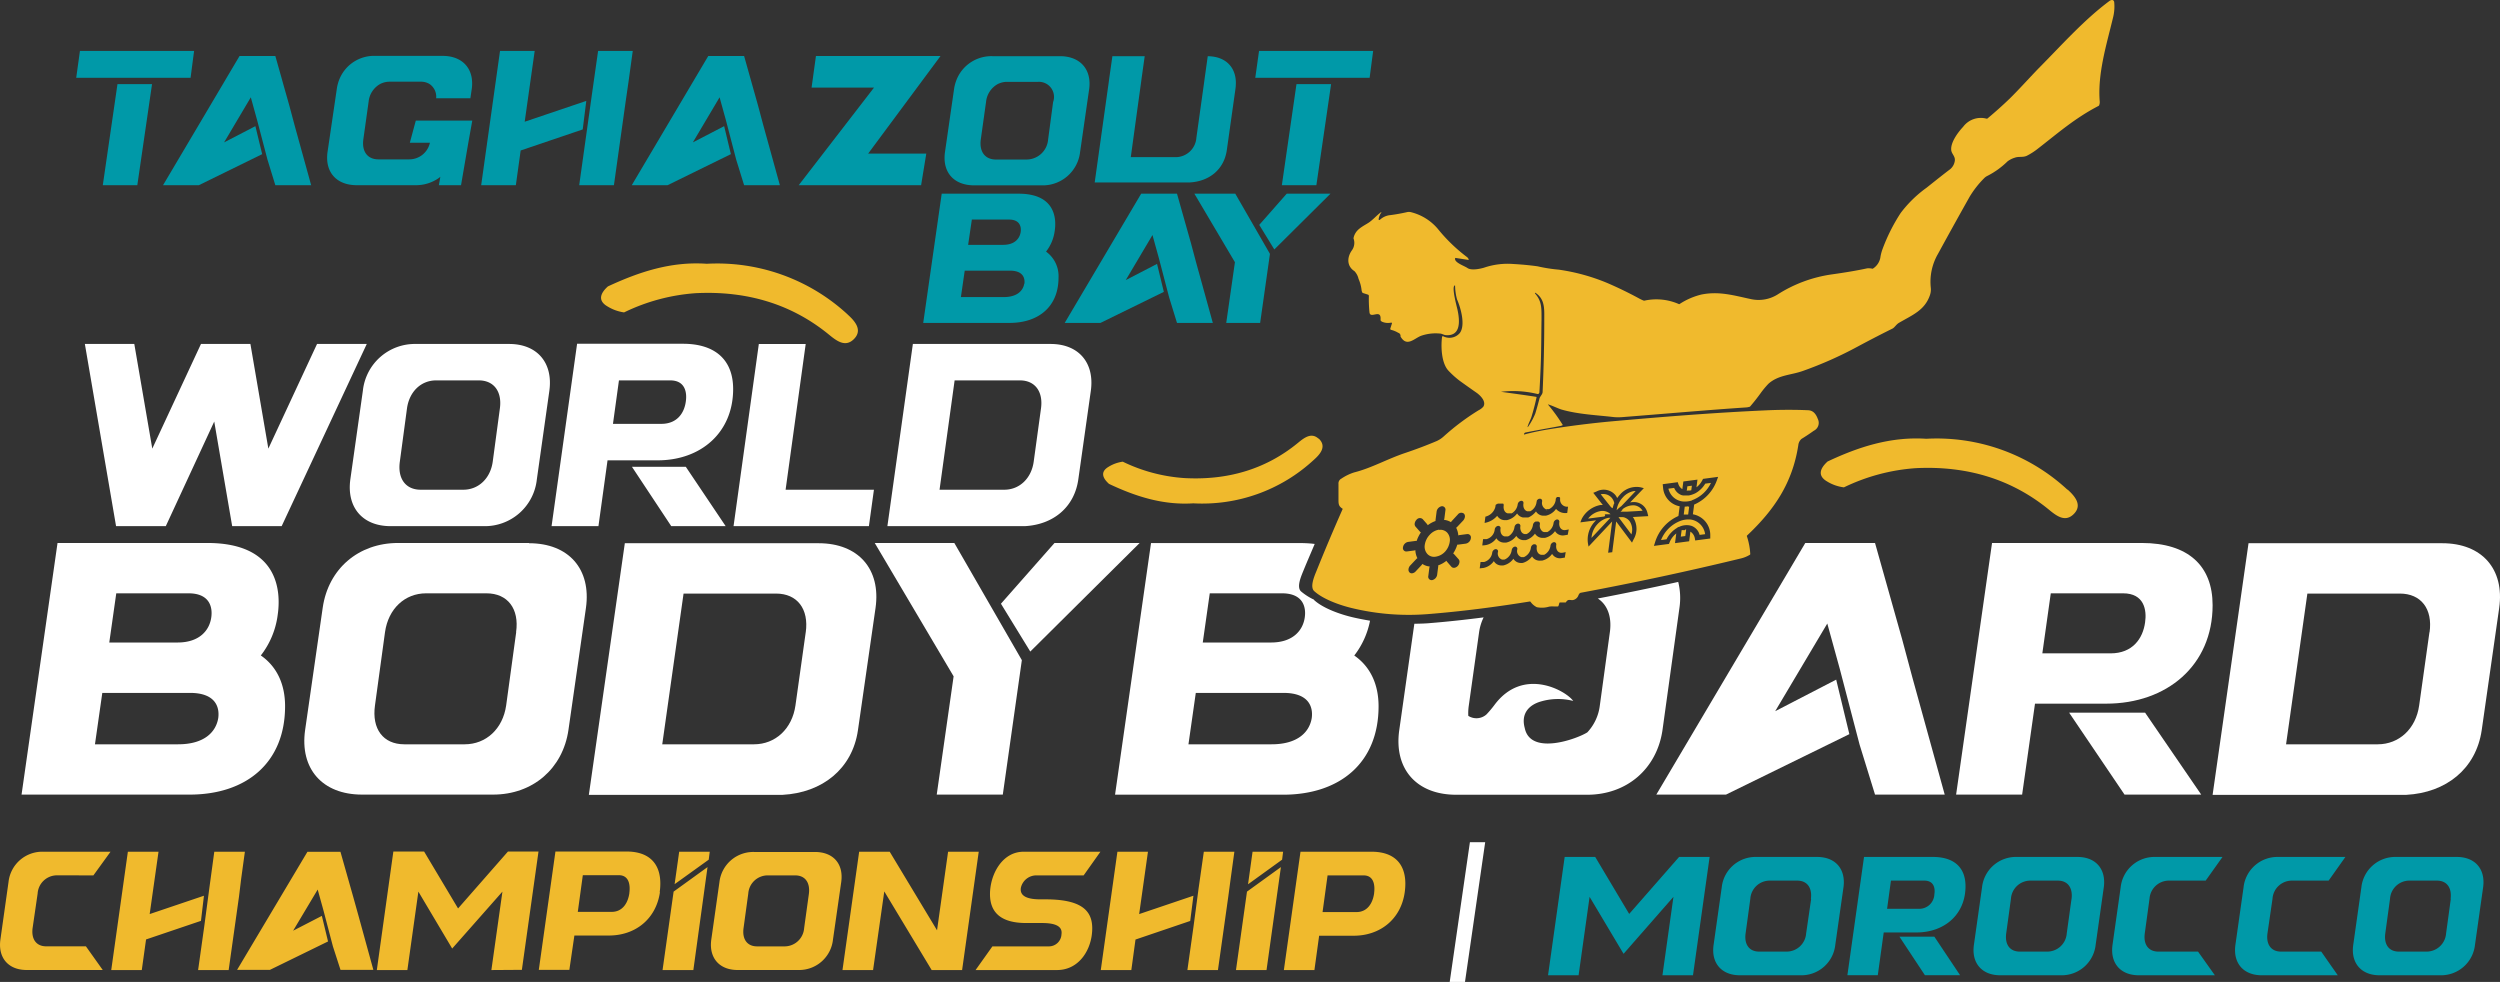 <svg xmlns="http://www.w3.org/2000/svg" viewBox="0 0 497.58 195.43"><rect x="0" y="0" width="497.58" height="195.43" fill="#333333" stroke="none"/><defs><style>.cls-1{fill:#0099a8;}.cls-2{fill:#f0ba2d;}.cls-3{fill:#fff;}</style></defs><title>world body board morocco white</title><g id="Layer_2" data-name="Layer 2"><g id="Layer_1-2" data-name="Layer 1"><polygon class="cls-1" points="237.04 48.4 234.26 38.55 227.13 38.55 211.91 64.27 219.03 64.27 231.64 58.09 230.29 52.52 224.06 55.75 229.38 46.78 230.66 51.41 232.69 59.17 234.26 64.27 241.39 64.27 238.09 52.33 237.04 48.4"></polygon><path class="cls-1" d="M203.86,56.45c-.23,1.39-1.39,2.68-4.09,2.68h-8.52l.76-5.26h9c2.62,0,3,1.47,2.89,2.58M193.43,43.7h7.39c2.17,0,2.47,1.43,2.33,2.46-.19,1.32-1.21,2.57-3.46,2.57h-7Zm14.78,6.36a8.47,8.47,0,0,0,1.72-4.16c.34-2.28.19-7.35-7.2-7.35h-15.3l-3.68,25.72h17.18c5.81,0,9.75-3.27,9.75-9a6,6,0,0,0-2.47-5.18"></path><polygon class="cls-1" points="237.72 38.55 245.79 52.19 244.06 64.27 250.81 64.27 252.76 50.53 245.86 38.55 237.72 38.55"></polygon><polygon class="cls-1" points="256.1 38.55 250.63 44.76 253.63 49.65 264.81 38.55 256.1 38.55"></polygon><path class="cls-1" d="M240.38,11.19l-.6,4.3-.17,1.26-1.49,10.66a4.15,4.15,0,0,1-4.06,3.87h-9l2-14.53.17-1.26.6-4.3h-6.43l-.61,4.3-.17,1.26-2.74,19.56h18.94c3.88-.22,6.82-2.59,7.36-6.46l1.72-12.2a7.09,7.09,0,0,0,.07-.9,6.39,6.39,0,0,0-.07-1.26c-.42-2.65-2.46-4.3-5.56-4.3"></path><polygon class="cls-1" points="57.58 20.99 56.38 16.75 56.03 15.49 54.8 11.14 47.68 11.14 45.1 15.49 44.36 16.75 32.45 36.86 39.58 36.86 52.18 30.68 50.83 25.11 44.6 28.34 49.92 19.37 51.2 24.01 53.23 31.75 54.8 36.86 61.93 36.86 58.63 24.92 57.58 20.99"></polygon><polygon class="cls-1" points="150.87 20.99 148.1 11.14 140.97 11.14 125.74 36.86 132.87 36.86 145.47 30.68 144.13 25.11 137.9 28.34 143.22 19.37 144.5 24 146.52 31.75 148.1 36.86 155.22 36.86 151.92 24.92 150.87 20.99"></polygon><path class="cls-1" d="M209.61,20.25l-1,7.5a4.32,4.32,0,0,1-4.25,4h-6.15c-2.17,0-3.33-1.58-3-4l1.05-7.5a4.55,4.55,0,0,1,2.29-3.5,4.09,4.09,0,0,1,1.92-.46h6.14a3,3,0,0,1,3,4m1.32-9.11h-13.4a7.47,7.47,0,0,0-7,4.35,8.54,8.54,0,0,0-.45,1.26,7.85,7.85,0,0,0-.2,1l-1.8,12.49c-.56,4,1.76,6.61,5.81,6.61h13.39a7.48,7.48,0,0,0,7.69-6.61l1.8-12.49a7.21,7.21,0,0,0,.08-1,6.45,6.45,0,0,0-.09-1.26c-.45-2.67-2.59-4.35-5.8-4.35"></path><polygon class="cls-1" points="20.46 36.86 27.33 36.86 30.26 16.75 23.38 16.75 20.46 36.86"></polygon><polygon class="cls-1" points="38.63 10.14 15.91 10.14 15.17 15.48 23.56 15.48 23.56 15.49 30.44 15.49 30.44 15.48 37.93 15.48 38.63 10.14"></polygon><polygon class="cls-1" points="255.13 36.86 262 36.86 264.93 16.75 258.04 16.75 255.13 36.86"></polygon><polygon class="cls-1" points="249.84 15.48 258.23 15.48 258.23 15.49 265.11 15.49 265.11 15.48 272.6 15.48 273.3 10.14 250.59 10.14 249.84 15.48"></polygon><path class="cls-1" d="M86.24,24H82.76l-1.19,4.41h4a4.21,4.21,0,0,1-4.1,3.31H75.32c-2.18,0-3.34-1.58-3-4l1.05-7.5a4.53,4.53,0,0,1,2.29-3.5,4.08,4.08,0,0,1,1.91-.46h6.15a3.3,3.3,0,0,1,1.77.46,3.06,3.06,0,0,1,1.32,2.84h6.81l.27-1.83a7.21,7.21,0,0,0,.08-1,7.33,7.33,0,0,0-.09-1.26c-.46-2.68-2.59-4.35-5.81-4.35H74.68a7.45,7.45,0,0,0-7,4.35,7.53,7.53,0,0,0-.45,1.26,7.85,7.85,0,0,0-.2,1L65.19,30.25c-.56,4,1.77,6.61,5.82,6.61H82.68a7.9,7.9,0,0,0,4.6-1.39c.13-.09.24-.19.36-.28l-.29,1.67h4.41l1.45-8.45L94,24H86.24Z"></path><polygon class="cls-1" points="116.69 20.08 104.43 24.23 106.42 10.14 99.52 10.14 95.77 36.86 102.67 36.86 103.63 29.95 115.98 25.76 116.69 20.08"></polygon><polygon class="cls-1" points="119.04 10.14 117.85 18.5 116.66 27.01 115.28 36.86 122.19 36.86 124.52 20.25 125.1 16.25 125.94 10.14 119.04 10.14"></polygon><polygon class="cls-1" points="162.4 11.14 161.53 17.43 173.96 17.43 158.97 36.86 183.33 36.86 184.36 30.57 172.79 30.57 187.2 11.14 162.4 11.14"></polygon><path class="cls-2" d="M411.49,97.47a38.27,38.27,0,0,0-28.1-10.14c-7.08-.46-13.46,1.61-19.64,4.52-1.3,1.18-2.24,2.75-.06,4A8.35,8.35,0,0,0,367,97a38.9,38.9,0,0,1,14.3-3.82c9.86-.49,18.85,2,26.5,8.26,1.57,1.3,3.19,2.47,4.81,1,2-1.83.36-3.68-1.09-5"></path><path class="cls-2" d="M168.76,62.64A38.26,38.26,0,0,0,140.67,52.5C133.58,52,127.2,54.12,121,57c-1.31,1.17-2.25,2.75-.07,4a8.62,8.62,0,0,0,3.28,1.18,38.72,38.72,0,0,1,14.3-3.83c9.86-.48,18.85,2,26.5,8.27,1.57,1.29,3.19,2.46,4.81,1,2-1.83.37-3.68-1.09-5"></path><path class="cls-2" d="M262.44,87.32c-1.39-1.28-2.77-.28-4.11.83-6.54,5.37-14.22,7.47-22.64,7a33.07,33.07,0,0,1-12.22-3.26,7.19,7.19,0,0,0-2.8,1c-1.86,1.08-1.06,2.42.06,3.42,5.27,2.49,10.72,4.26,16.78,3.87a32.67,32.67,0,0,0,24-8.67c1.24-1.1,2.63-2.68.93-4.24"></path><path class="cls-2" d="M336,100.77l-.46.06h-.22l-.2,1.58.2,0,.25,0,.26,0H336l.2-1.57h0l-.09,0-.09,0"></path><path class="cls-2" d="M336.75,99.57a6.74,6.74,0,0,0,3.79-3.46l-1.14.15a5.34,5.34,0,0,1-1.92,1.89v0l-.32.15h0l-.28.11-.27.09-.27.07-.27.05-.29,0h-.27l-.24,0-.25,0-.32-.07v0a2.55,2.55,0,0,1-1.49-1.44l-1.14.15a3.3,3.3,0,0,0,3,2.56,4.53,4.53,0,0,0,1.69-.22"></path><path class="cls-2" d="M335.38,105.52h-.05l-.18,0h0l-.17,0h-.05l-.18,0-.05,0-.17,1.29.9-.12.17-1.29h-.22"></path><path class="cls-2" d="M286.41,105.42a3.15,3.15,0,0,0-1.83,1,3.69,3.69,0,0,0-1,2v0a2.19,2.19,0,0,0,.47,1.79,1.8,1.8,0,0,0,1.67.59,3.17,3.17,0,0,0,1.89-1,3.73,3.73,0,0,0,.94-2v0a2.19,2.19,0,0,0-.51-1.79,1.85,1.85,0,0,0-1.64-.54"></path><path class="cls-2" d="M335.82,97.63h.35l.18,0a1.31,1.31,0,0,0,.27-.06l.12-.9-.9.12-.12.89h.1"></path><path class="cls-2" d="M333.84,105v0l.28-.13.08,0a2.83,2.83,0,0,1,.4-.17,3.49,3.49,0,0,1,1.74-.12l.31.08v0a2.6,2.6,0,0,1,1.63,1.8l1.09-.14a3.36,3.36,0,0,0-3-2.93h-.5a4.49,4.49,0,0,0-1.27.23,6.74,6.74,0,0,0-4,3.87l1.09-.15a5.38,5.38,0,0,1,2.15-2.3"></path><path class="cls-2" d="M322.85,101.57l-.18.14,0,0-.14.13,0,0,0,0,0,0h.28a1.61,1.61,0,0,1,.22,0h.23l.22,0,.22,0,.12,0,0,0,3.1-.18a2.16,2.16,0,0,0-2.08-1.08,3.41,3.41,0,0,0-1.69.61l-.19.13"></path><path class="cls-2" d="M323.35,103l-.29-.07-.1,0h-.07l-.17,0h-.19l-.4,0,2.57,3.43a3,3,0,0,0-.35-2.62,2.21,2.21,0,0,0-1-.73"></path><path class="cls-2" d="M307.93,101.61s0-.1-.06-.12-.32-.2-.45-.39a2.24,2.24,0,0,0,.51.51"></path><path class="cls-2" d="M319.4,102.41l.16-.06.15,0,.16,0,.16,0,.16,0,.29,0h.06s0,0,0,0l-.06-.06,0,0-.08-.08a1.79,1.79,0,0,0-.28-.2,2.31,2.31,0,0,0-1.55-.29,3.91,3.91,0,0,0-2.48,1.5l3.13-.41.25-.11"></path><path class="cls-2" d="M307.36,63.52q0,7.24-.33,14.48c0,.5-.52.87-.64,1.37-.28,1.09-.55,2.07-.82,2.94A13.65,13.65,0,0,1,304.1,85a0,0,0,0,1-.06,0,.06.06,0,0,1,0-.06c.18-.72.6-1.4.78-2,.39-1.27.72-2.55,1-3.84,0-.07,0-.11-.08-.12-2.32-.36-4.64-.67-7-1-.05,0-.05,0,0,0a20.24,20.24,0,0,1,7.23.43.34.34,0,0,0,.42-.32q.14-2.42.24-4.83c.14-3.17.13-6.44.18-9.66,0-2.29.08-3.64-1.3-5.2,0,0,0-.08,0-.11a.09.09,0,0,1,.11,0c1.86,1.25,1.75,3.13,1.74,5.2m-3.27,38.27h.33l.07,0,.08,0,0,0a2.37,2.37,0,0,0,1.25-1.81h0a.45.45,0,0,1,.05-.19.37.37,0,0,1,0-.11.67.67,0,0,1,.12-.16.76.76,0,0,1,.09-.09.67.67,0,0,1,.25-.13h.11a.41.41,0,0,1,.38.12.49.49,0,0,1,.11.42h0a1.39,1.39,0,0,0,.55,1.43.58.58,0,0,0,.21.1l.1,0h.33l.12,0h0l.17-.06,0,0a2.37,2.37,0,0,0,1.23-1.8h0a.29.29,0,0,1,0-.09.32.32,0,0,1,0-.09.83.83,0,0,1,.17-.27s0,0,0-.05l.07-.06.06,0a.2.2,0,0,1,.08,0,.19.19,0,0,1,.08,0l.09,0h0a.44.44,0,0,1,.26.07l0,0,0,0h0l.06.08s0,0,0,0l0,.1v0a.19.19,0,0,1,0,.08.28.28,0,0,1,0,.09,1.4,1.4,0,0,0,1.58,1.5l-.16,1.25a2.44,2.44,0,0,1-2.23-.8,3.32,3.32,0,0,1-2,1.34l-.15,0h-.13a1.75,1.75,0,0,1-1.71-.84,3.85,3.85,0,0,1-1.39,1.14l-.15.06-.15,0-.14,0-.11,0h-.4l-.14,0-.14,0a1.8,1.8,0,0,1-1.14-.8,3.37,3.37,0,0,1-2,1.33l-.13,0h-.15a1.76,1.76,0,0,1-1.68-.86,4.23,4.23,0,0,1-2.51,1.42l.16-1.25a2.68,2.68,0,0,0,2-2,.44.44,0,0,1,0-.1.26.26,0,0,1,0-.08h0l.06-.12,0-.05.08-.1h0l.05,0,.05,0a.7.7,0,0,1,.28-.15H299s0,0,.07,0l.05,0,.06,0,0,0a.44.44,0,0,1,.1.23.28.28,0,0,1,0,.09v.09h0c-.1.79.24,1.41.8,1.53h.05l.15,0h.17l.15,0,.09,0,.09,0,.11,0a1.31,1.31,0,0,0,.24-.17,2.42,2.42,0,0,0,.94-1.62h0a.86.86,0,0,1,.22-.46.84.84,0,0,1,.44-.24h.11a.38.38,0,0,1,.21.07l.08.06a.64.64,0,0,1,.08.14.25.25,0,0,1,0,.1.53.53,0,0,1,0,.18h0c-.11.8.25,1.43.82,1.54m8,4.67c-.1,0-.6.1-.7.11a1.79,1.79,0,0,1-1.83-.84,3.4,3.4,0,0,1-2,1.34l-.15,0-.13,0a1.79,1.79,0,0,1-1.71-.84,3.51,3.51,0,0,1-1.67,1.24h0a1,1,0,0,1-.23.06h-.42a1.77,1.77,0,0,1-1.4-.85,3.31,3.31,0,0,1-2,1.33l-.13,0-.15,0a1.8,1.8,0,0,1-1.68-.86,3.3,3.3,0,0,1-2.11,1.36,5.53,5.53,0,0,1-.7.07l.16-1.26c.1,0,.6,0,.7,0a2.2,2.2,0,0,0,1.62-1.93.83.83,0,0,1,.22-.46.72.72,0,0,1,.43-.24.45.45,0,0,1,.5.55h0c-.1.8.25,1.43.82,1.54h.35l.15,0,.08,0,.1,0a2.39,2.39,0,0,0,.22-.12h0a1.15,1.15,0,0,0,.19-.14,2.56,2.56,0,0,0,.87-1.58h0a.93.93,0,0,1,.22-.47.79.79,0,0,1,.44-.23h.11a.45.45,0,0,1,.4.55,1.65,1.65,0,0,0,.16,1,.94.94,0,0,0,.66.52h.31l.05,0h0l0,0,.07,0a2,2,0,0,0,.82-.71,2.52,2.52,0,0,0,.44-1.11.85.85,0,0,1,.55-.67H306a.42.42,0,0,1,.38.13.49.49,0,0,1,.11.42h0a1.44,1.44,0,0,0,.49,1.4.43.43,0,0,0,.16.09h0a.66.66,0,0,0,.2.06l.09,0h.24l.12,0h0l.08,0a.16.16,0,0,0,.09,0h0a2.34,2.34,0,0,0,1.25-1.81h0a.84.84,0,0,1,.65-.7.42.42,0,0,1,.38.13.49.49,0,0,1,.11.42c-.12,1,.41,1.66,1.18,1.56.1,0,.6-.1.7-.13Zm-.58,4.54-.7.11a1.78,1.78,0,0,1-1.83-.85,3.35,3.35,0,0,1-2,1.34.8.8,0,0,1-.15,0h-.13a1.75,1.75,0,0,1-1.71-.84,3.5,3.5,0,0,1-1.69,1.25h0l-.23.06h-.38s0,0,0,0a1.75,1.75,0,0,1-1.42-.84,3.35,3.35,0,0,1-2,1.33l-.13,0H299a1.75,1.75,0,0,1-1.68-.86,3.28,3.28,0,0,1-2.11,1.37c-.1,0-.6.07-.7.07l.16-1.26c.1,0,.59,0,.7,0A2.21,2.21,0,0,0,297,110a.77.77,0,0,1,.22-.46.72.72,0,0,1,.43-.24.44.44,0,0,1,.5.54h0a1.26,1.26,0,0,0,.82,1.54h0l.09,0h.07a0,0,0,0,0,0,0h.13l.14,0,.19-.07a2.35,2.35,0,0,0,1.29-1.83h0a.9.9,0,0,1,.22-.46.73.73,0,0,1,.43-.23s0,0,0,0h.05s0,0,0,0a.45.45,0,0,1,.41.55h0a1.27,1.27,0,0,0,.82,1.55h.4l.08,0h0A2.37,2.37,0,0,0,304.7,109h0a.82.82,0,0,1,.55-.67l.05,0h.07a.44.44,0,0,1,.38.12.49.49,0,0,1,.11.42h0c-.1.82.27,1.44.86,1.55l.17,0h.16l.12,0h0s.05,0,.07,0l.1,0s0,0,0,0a2.37,2.37,0,0,0,1.26-1.82h0a.82.82,0,0,1,.65-.69.42.42,0,0,1,.38.13.48.48,0,0,1,.11.42c-.12,1,.41,1.66,1.18,1.56.1,0,.6-.1.7-.14Zm3.35-7.68a5.31,5.31,0,0,1,3.75-2.79c.15,0,.3,0,.46,0l-1.9-2.42.65-.27a3.05,3.05,0,0,1,3.75.71,3,3,0,0,1,.36.6,7.34,7.34,0,0,1,.56-.69A4.32,4.32,0,0,1,326.59,97l.59.16L324.44,100a3.62,3.62,0,0,1,.46-.06,2.77,2.77,0,0,1,3,2.16l.16.63-3.09.17.11.13a4.15,4.15,0,0,1,.08,4.28l-.34.69-3.15-4.21-.78,6.12-.82.1.8-6.22-4.7,5-.12-.65a5.23,5.23,0,0,1,1.47-4.43l.15-.15-3.13.41Zm14.59,4.7a8.39,8.39,0,0,1,4.67-5.3l.25-1.93A4.08,4.08,0,0,1,331,97l-.07-.63,3-.4.09.29a1.93,1.93,0,0,0,.82,1.1l.2-1.53,2.81-.37-.2,1.53a4.09,4.09,0,0,0,1.14-1.36l.17-.32,3-.4-.24.67a8.32,8.32,0,0,1-4.53,4.85l-.25,1.93a4.2,4.2,0,0,1,3.46,4.22l0,.6-3,.39-.06-.35a2,2,0,0,0-.9-1.41l-.24,1.92-2.82.37.25-1.92a4.13,4.13,0,0,0-1.3,1.7l-.15.38-3,.39Zm-36.64-.86a1.26,1.26,0,0,1-1,1.06l-1.45.19a.68.68,0,0,1-.25,0,6.35,6.35,0,0,1-.83,1.77.59.59,0,0,1,.2.15l.89,1a.76.76,0,0,1,.16.64,1.25,1.25,0,0,1-.34.7,1.12,1.12,0,0,1-.65.36.69.69,0,0,1-.59-.19l-.87-1a.57.57,0,0,1-.13-.21,5.53,5.53,0,0,1-1.65.92.71.71,0,0,1,0,.29l-.2,1.57a1.27,1.27,0,0,1-1,1.07.68.68,0,0,1-.76-.84l.2-1.57a1.67,1.67,0,0,1,.08-.3,3.08,3.08,0,0,1-1.46-.51,1.44,1.44,0,0,1-.18.25l-1.17,1.25a1.12,1.12,0,0,1-.66.36.64.64,0,0,1-.58-.2.79.79,0,0,1-.17-.63,1.3,1.3,0,0,1,.34-.72l1.17-1.24a.89.89,0,0,1,.26-.21,3.79,3.79,0,0,1-.41-1.61.79.79,0,0,1-.26.08l-1.44.19a.68.68,0,0,1-.76-.83,1.27,1.27,0,0,1,1-1.07l1.44-.19a.65.65,0,0,1,.28,0,6.5,6.5,0,0,1,.85-1.71.49.49,0,0,1-.19-.14l-.88-1a.79.79,0,0,1-.17-.64,1.32,1.32,0,0,1,.34-.7.85.85,0,0,1,1.24-.17l.88,1a.76.76,0,0,1,.13.23,5.72,5.72,0,0,1,1.57-.85.57.57,0,0,1,0-.29l.2-1.57a1.27,1.27,0,0,1,1-1.07.68.68,0,0,1,.75.84l-.2,1.57a1.47,1.47,0,0,1-.08.3,3.27,3.27,0,0,1,1.39.46,1.26,1.26,0,0,1,.2-.27l1.16-1.25a.85.85,0,0,1,1.24-.16.8.8,0,0,1,.17.64,1.38,1.38,0,0,1-.34.71l-1.17,1.24a1.07,1.07,0,0,1-.23.2,3.83,3.83,0,0,1,.43,1.54.75.75,0,0,1,.29-.09l1.45-.19a.67.67,0,0,1,.75.84M420.78.37a.42.42,0,0,0-.46-.37,1,1,0,0,0-.48.2C414.73,4,410.32,9,405.73,13.62c-1.93,2-3.89,4.19-5.73,6-1.41,1.36-2.88,2.67-4.39,3.93a.25.25,0,0,1-.26.06,4.38,4.38,0,0,0-4.63,1.64c-1,1.06-2.44,3-2.37,4.49,0,.84.8,1.28.73,2.18a2.64,2.64,0,0,1-1.15,1.92c-.69.52-2.17,1.68-4.45,3.5a24,24,0,0,0-5.19,5.06,35.82,35.82,0,0,0-3.65,7.3,8.27,8.27,0,0,0-.4,1.63,3.3,3.3,0,0,1-1.48,2.14.2.2,0,0,1-.15,0,3.25,3.25,0,0,0-1-.06q-2.65.59-7.13,1.22a27.11,27.11,0,0,0-10.71,4,7.13,7.13,0,0,1-5.29.9c-3.42-.73-6.34-1.62-9.88-.9a14,14,0,0,0-4.31,1.88.15.15,0,0,1-.17,0,11.11,11.11,0,0,0-6.79-.68.35.35,0,0,1-.18,0,7.34,7.34,0,0,1-.94-.44q-3.09-1.68-6.35-3.08a39.35,39.35,0,0,0-9.62-2.64A31.07,31.07,0,0,1,306,53c-1.61-.22-3.23-.37-4.86-.46a14.52,14.52,0,0,0-5.78.74c-.85.25-2.55.59-3.3.06-.54-.4-2.69-1.09-2.44-1.94a.08.08,0,0,1,.1-.06l2.47.38c.12,0,.16,0,.11-.14a1.14,1.14,0,0,0-.42-.49,32.69,32.69,0,0,1-5.7-5.53,10.19,10.19,0,0,0-5.35-3.33,1.63,1.63,0,0,0-.82,0c-1.07.24-2.15.44-3.24.58a3.51,3.51,0,0,0-2.13.94.15.15,0,0,1-.25-.14,3,3,0,0,1,.46-1.2c.15-.23.12-.26-.1-.09-.82.63-1.52,1.45-2.34,2-1.21.78-2.62,1.33-3,3a.28.28,0,0,0,0,.18,2.52,2.52,0,0,1-.35,2.34c-1,1.42-1,3.15.52,4.13a3.25,3.25,0,0,1,.81,1.52,7.75,7.75,0,0,1,.6,2.18,1.39,1.39,0,0,0,.14.52.29.29,0,0,0,.14.13l1,.32a.28.28,0,0,1,.18.26,25.16,25.16,0,0,0,.12,3.25c.15,1.46,2.41-.87,2.2,1.52a.25.25,0,0,0,.06.17L275,64a2.91,2.91,0,0,0,1.88.21.14.14,0,0,1,.16.17l-.32,1a.21.21,0,0,0,.15.27,5.17,5.17,0,0,1,1.41.58.64.64,0,0,1,.47.68l0,.07c1.26,2.19,2.74.35,4.13-.16a8.88,8.88,0,0,1,3.63-.44c.45,0,.87.29,1.21.32,3.22.28,2.78-3.15,2.36-5.09-.12-.56-1.2-4.46-.56-4.79.06,0,.09,0,.09,0A10.82,10.82,0,0,0,290,59.6c.75,1.71,1.7,5.13.56,6.67a2.7,2.7,0,0,1-3.29.67c-.15-.07-.23,0-.26.14-.25,2-.11,5.27,1.31,6.73a18.23,18.23,0,0,0,2.23,2c1.1.79,2.21,1.58,3.32,2.35.77.54,2,1.76,1.36,2.78a3,3,0,0,1-.93.71,47.24,47.24,0,0,0-6.93,5.19,5.54,5.54,0,0,1-1.39.93c-2.08.88-4.18,1.67-6.32,2.39-3.55,1.19-6.7,3-10.12,3.86A9.64,9.64,0,0,0,267,95.25a1.07,1.07,0,0,0-.6,1.06c0,1,0,2,0,3s0,1.42.8,1.93a.1.1,0,0,1,0,.14q-2.7,6.1-5.19,12.29c-.49,1.19-1.32,3.21-.42,4,1.8,1.62,5.07,2.78,7.53,3.37a48.24,48.24,0,0,0,15.05,1.19c6.88-.55,13.35-1.4,20.29-2.51a.18.18,0,0,1,.17.06,3.32,3.32,0,0,0,1.24,1.07,5,5,0,0,0,2.42-.1c.6-.12,1.15,0,1.77-.05a.15.15,0,0,0,.13-.11l.17-.57a.14.14,0,0,1,.14-.11l1.08,0a.14.14,0,0,0,.11-.07c.46-.74.88-.28,1.47-.43a1.46,1.46,0,0,0,1-.93c.09-.22.25-.46.45-.5q16.1-3,32-6.86a6.18,6.18,0,0,0,1.66-.7.19.19,0,0,0,.09-.14,13.5,13.5,0,0,0-.66-3.51.16.16,0,0,1,0-.16c5.43-5.12,9.05-10.45,10.22-18a1.93,1.93,0,0,1,.63-1.25c.84-.51,1.66-1.06,2.46-1.63a1.74,1.74,0,0,0,.8-2.33c-.34-.92-.87-1.7-1.92-1.75-2.53-.11-5.18-.11-7.92,0-10.51.46-20.56,1.27-30.83,2.18q-6.57.59-13.09,1.65c-1.56.26-3.12.58-4.66,1a.05.05,0,0,1-.07-.06.41.41,0,0,1,.37-.35c3.18-.63,5.43-1,6.77-1.27a1.45,1.45,0,0,0,.52-.16c.06,0,.08-.09,0-.15a33.33,33.33,0,0,0-2.85-3.93c-.06-.07,0-.09,0-.07.88.27,1.8.73,2.58,1,3.41,1,7.32,1.14,10.44,1.52a10.46,10.46,0,0,0,1.85,0c8.23-.64,16.45-1.38,24.68-1.93a5.07,5.07,0,0,0,.54-.11.33.33,0,0,0,.14-.1c.7-.81,1.37-1.66,2-2.53a16.74,16.74,0,0,1,1.66-2c2-1.73,4.43-1.67,6.75-2.49A76.39,76.39,0,0,0,369.7,69q3.46-1.86,7-3.62c.35-.18.74-.82,1.21-1.1,2.79-1.63,5.22-2.53,6.24-5.63a3.43,3.43,0,0,0,.15-1.29,11.07,11.07,0,0,1,1.41-6.81q3.12-5.72,6.31-11.39a19.22,19.22,0,0,1,2.85-3.65,2.37,2.37,0,0,1,.76-.54,16.16,16.16,0,0,0,3.92-2.84,4.62,4.62,0,0,1,1.48-.75c.81-.29,1.61,0,2.4-.39a13,13,0,0,0,2.16-1.39c3.95-3.06,7.39-6.09,12.09-8.52a.24.24,0,0,0,.12-.14,1.64,1.64,0,0,0,.11-.76c-.44-5.57,1.37-11.32,2.65-16.67a9.05,9.05,0,0,0,.23-3.13"></path><path class="cls-2" d="M301.64,101.9a3.39,3.39,0,0,1-.44.41s0,.08-.06.1a4,4,0,0,0,.5-.51"></path><path class="cls-2" d="M321.78,101.53l.13-.13.1-.1.1-.09.13-.12.14-.11.09-.07a.94.94,0,0,1,.12-.09l.11-.08,2.85-3-.35,0A3.84,3.84,0,0,0,323,99a4.72,4.72,0,0,0-.85,1.24,4.24,4.24,0,0,0-.38,1.26v.07h0s0,0,0,0"></path><path class="cls-2" d="M320.24,103.05h0a3.13,3.13,0,0,0-1,.31,4.19,4.19,0,0,0-1.27.94,4.4,4.4,0,0,0-1.21,2.76l3.76-4h-.28"></path><path class="cls-2" d="M320.71,101l.1.07s0,0,.06,0l.12.11h0s0-.06,0-.09a4.94,4.94,0,0,1,.15-.55s0-.09.05-.13v0c0-.05,0-.09.05-.13l.06-.13a2.53,2.53,0,0,0-.46-1,2.23,2.23,0,0,0-2.24-.77l2,2.51.08.06"></path><path class="cls-3" d="M160.37,125.81l-2.05,14.6c-.66,4.65-4,7.73-8.25,7.73H131.81l4.24-30h18.4c4.24,0,6.57,3.07,5.92,7.72m2.55-17.74H124.36l-7.16,50.08h38.56c7.89-.43,13.88-5.15,15-12.87l3.5-24.33c1.1-7.73-3.43-12.88-11.32-12.88"></path><path class="cls-3" d="M102.74,125.81l-2,14.6c-.66,4.65-4,7.73-8.26,7.73h-12c-4.24,0-6.5-3.08-5.85-7.73l2-14.6c.66-4.65,3.94-7.72,8.18-7.72h12c4.23,0,6.57,3.07,5.91,7.72m2.56-17.74H79.23c-7.89,0-13.88,5.15-15,12.88l-3.5,24.33c-1.1,7.72,3.43,12.87,11.32,12.87H98.14c7.89,0,13.88-5.15,15-12.87L116.62,121c1.09-7.73-3.43-12.88-11.32-12.88"></path><path class="cls-3" d="M43.44,142.91c-.44,2.72-2.7,5.23-8,5.23H18.9l1.46-10.23H37.82c5.11,0,5.91,2.86,5.62,5m-20.3-24.82H37.52c4.24,0,4.82,2.79,4.53,4.79-.36,2.58-2.34,5-6.72,5H21.75Zm28.77,12.37a16.53,16.53,0,0,0,3.36-8.08c.66-4.44.37-14.31-14-14.31H11.45L4.29,158.15H37.74c11.32,0,19-6.36,19-17.6,0-4.22-1.53-7.8-4.82-10.09"></path><polygon class="cls-3" points="174.1 108.07 189.8 134.61 186.44 158.15 199.59 158.15 203.38 131.39 189.94 108.07 174.1 108.07"></polygon><path class="cls-3" d="M408.17,118.09h14.39c4.23,0,4.74,3.36,4.38,5.79-.44,3.22-2.49,6.16-6.87,6.16H406.49Zm32.21,2.36c0-7.8-4.82-12.38-14.1-12.38h-29.8l-7.15,50.08h13.14l2.56-18.1H419.2c12.05,0,21.18-7.58,21.18-19.6"></path><polygon class="cls-3" points="209.88 108.07 199.22 120.16 205.06 129.68 226.83 108.07 209.88 108.07"></polygon><path class="cls-3" d="M483.54,125.81l-2.05,14.6c-.65,4.65-4,7.73-8.25,7.73H455l4.24-30h18.4c4.24,0,6.58,3.07,5.92,7.72m2.56-17.74H447.53l-7.15,50.08h38.56c7.89-.43,13.87-5.15,15-12.87L497.42,121c1.09-7.73-3.44-12.88-11.32-12.88"></path><polygon class="cls-3" points="411.82 141.84 422.85 158.15 438.11 158.15 426.94 141.84 411.82 141.84"></polygon><path class="cls-3" d="M261.08,142.91c-.44,2.72-2.7,5.23-8,5.23H236.54L238,137.91h17.46c5.11,0,5.91,2.86,5.62,5m-20.3-24.82h14.38c4.24,0,4.82,2.79,4.53,4.79-.36,2.58-2.34,5-6.72,5H239.39Zm28.77,12.37a16.38,16.38,0,0,0,3.13-6.92c-1.2-.2-2.38-.43-3.57-.71-2.46-.59-5.73-1.75-7.53-3.37a.6.6,0,0,1-.06-.11,11.46,11.46,0,0,1-2.57-1.64c-.9-.81-.06-2.83.42-4,.74-1.83,1.54-3.64,2.3-5.45a23.71,23.71,0,0,0-2.78-.17h-29.8l-7.16,50.08h33.45c11.32,0,19-6.36,19-17.6,0-4.22-1.53-7.8-4.82-10.09"></path><path class="cls-3" d="M334.26,121a13.36,13.36,0,0,0-.24-5.18q-8,1.77-16,3.3c1.91,1.26,2.83,3.63,2.39,6.74l-2,14.6a9.46,9.46,0,0,1-2.48,5.3c-1.91,1.24-11.32,4.75-12.46-.87-.79-2.91.89-4.59,3.17-5.26a12.14,12.14,0,0,1,6.48-.12c-1.46-2.06-10-6.88-15.7.83a21.11,21.11,0,0,1-1.55,1.84,3,3,0,0,1-3.63.3,10,10,0,0,1,.09-2l2.05-14.6a9.85,9.85,0,0,1,.91-3c-3.66.47-7.3.87-11.06,1.17-.91.07-1.82.08-2.73.1l-3,21.15c-1.1,7.73,3.43,12.88,11.32,12.88h26.07c7.89,0,13.88-5.15,15-12.88Z"></path><polygon class="cls-3" points="378.59 127.25 373.19 108.07 359.31 108.07 329.66 158.15 343.53 158.15 368.08 146.12 365.46 135.27 353.32 141.55 363.69 124.1 366.17 133.11 370.12 148.21 373.19 158.15 387.06 158.15 380.64 134.9 378.59 127.25"></polygon><path class="cls-3" d="M49.84,68.46H40L30.31,89.29,26.73,68.46H16.89l6.21,36.26H33L42.64,83.9l3.57,20.82h9.85L73,68.46H63.1L53.41,89.29ZM69.73,95.4c-.77,5.59,2.44,9.32,8,9.32h18.5a10.4,10.4,0,0,0,10.62-9.32l2.49-17.62c.77-5.59-2.44-9.32-8-9.32H82.84a10.41,10.41,0,0,0-10.62,9.32Zm9.85-3.52L81,81.31c.46-3.37,2.8-5.6,5.8-5.6h8.5c3,0,4.66,2.23,4.19,5.6L98.07,91.88c-.46,3.36-2.85,5.59-5.85,5.59h-8.5c-3,0-4.61-2.23-4.14-5.59m30.2,12.84h9.33l1.81-13.1h10c8.55,0,15-5.5,15-14.2,0-5.65-3.42-9-10-9H114.86ZM122,84.36l1.19-8.65h10.21c3,0,3.36,2.44,3.1,4.2-.31,2.33-1.76,4.45-4.87,4.45Zm3.78,8.55,7.82,11.81h10.83l-7.93-11.81ZM146,104.72h26.94l1-7.25H156.36l4-29h-9.33Zm30.62,0H204c5.6-.31,9.84-3.73,10.62-9.32l2.49-17.62c.78-5.59-2.44-9.32-8-9.32H181.69ZM187,97.47l3-21.76H203c3,0,4.66,2.23,4.19,5.6l-1.45,10.57c-.46,3.36-2.85,5.59-5.85,5.59Z"></path><path class="cls-1" d="M439,175.27l3.35-4.71H429a6.77,6.77,0,0,0-6.92,6.05l-1.62,11.44c-.51,3.64,1.58,6.06,5.23,6.06h15.14l-3.35-4.71h-7.9c-2,0-3-1.45-2.7-3.63l.94-6.87a3.88,3.88,0,0,1,3.79-3.63Z"></path><path class="cls-1" d="M463.47,175.27l3.34-4.71H453.47a6.78,6.78,0,0,0-6.93,6.05l-1.62,11.44c-.51,3.64,1.59,6.06,5.24,6.06h15.13L462,189.4H454c-2,0-3-1.45-2.7-3.63l1-6.87a3.87,3.87,0,0,1,3.78-3.63Z"></path><polygon class="cls-1" points="336.96 194.11 340.27 170.56 334.19 170.56 324.26 181.9 317.5 170.56 311.42 170.56 308.11 194.11 314.19 194.11 316.38 178.5 323.14 189.84 333.07 178.5 330.88 194.11 336.96 194.11"></polygon><path class="cls-1" d="M360.48,178.9l-1,6.87a3.9,3.9,0,0,1-3.81,3.63h-5.54c-2,0-3-1.45-2.7-3.63l.94-6.87a3.87,3.87,0,0,1,3.79-3.63h5.54c2,0,3,1.44,2.73,3.63m1.19-8.34H349.6a6.77,6.77,0,0,0-6.92,6.05l-1.62,11.45c-.52,3.62,1.59,6.05,5.23,6.05h12.07a6.78,6.78,0,0,0,6.92-6.05l1.63-11.45c.5-3.63-1.59-6.05-5.24-6.05"></path><path class="cls-1" d="M412.3,178.9l-.95,6.87a3.9,3.9,0,0,1-3.81,3.63H402c-2,0-3-1.45-2.7-3.63l.94-6.87a3.88,3.88,0,0,1,3.79-3.63h5.54c2,0,3,1.44,2.74,3.63m1.18-8.34H401.42a6.78,6.78,0,0,0-6.93,6.05l-1.62,11.45c-.51,3.62,1.59,6.05,5.24,6.05h12.06a6.79,6.79,0,0,0,6.93-6.05l1.62-11.45c.5-3.63-1.59-6.05-5.24-6.05"></path><path class="cls-1" d="M487.79,178.9l-.94,6.87A3.9,3.9,0,0,1,483,189.4h-5.55c-2,0-3-1.45-2.7-3.63l.94-6.87a3.87,3.87,0,0,1,3.79-3.63h5.54c2,0,3,1.44,2.73,3.63m1.19-8.34H476.92a6.78,6.78,0,0,0-6.93,6.05l-1.62,11.45c-.51,3.62,1.59,6.05,5.24,6.05h12.06a6.79,6.79,0,0,0,6.93-6.05l1.62-11.45c.5-3.63-1.59-6.05-5.24-6.05"></path><path class="cls-1" d="M367.69,194.1h6.05l1.18-8.51h6.52c5.55,0,9.76-3.56,9.76-9.21,0-3.67-2.22-5.82-6.49-5.82H371Zm7.9-13.22.77-5.61H383c1.95,0,2.19,1.58,2,2.72a3,3,0,0,1-3.16,2.89Zm2.46,5.55,5.07,7.67h7L385,186.43Z"></path><path class="cls-2" d="M273,169.52H258.84l-3.31,23.55h6.08l.94-6.83h6.86c5.27,0,9.4-3.27,10.17-8.62.71-5.08-1.55-8.1-6.59-8.1m.51,8.24c-.27,2-1.35,3.77-3.51,3.77h-6.76l1-7.3h7.17c2.09,0,2.29,2.05,2.09,3.53m-18.31-6.66.2-1.58h-6.08L248.4,176Zm-.24,1.48-6.75,4.88L246,193.07h6.08Zm-10,2.32.74-5.38h-6.08l-1.05,7.36-1,7.51-1.22,8.68h6.08l2.06-14.64Zm-7.41,3.38-10.8,3.65,1.75-12.41h-6.08l-3.31,23.55h6.08L226,187l10.89-3.7Zm-21.85-4.05,3.34-4.71H203.73c-4.32,0-6.69,4.61-6.69,8.44,0,3.67,2.2,5.75,7.2,5.75h3.14c2.67,0,4.12.64,3.89,2.22a2.51,2.51,0,0,1-2.6,2.43H197.52l-3.35,4.71h16.22c4.49,0,7-4.24,7-8.31,0-3.67-2.36-5.76-9.32-5.76h-1c-2.67,0-4.12-.67-3.89-2.28a3.16,3.16,0,0,1,3.21-2.49Zm-24.19,18.84,3.31-23.55H188.7l-2.2,15.64-9.42-15.64H171l-3.32,23.55h6.09L176,177.42l9.43,15.65Zm-24.06-17.5c.51-3.63-1.58-6-5.23-6H150.12a6.78,6.78,0,0,0-6.93,6L141.57,187c-.51,3.63,1.59,6.06,5.23,6.06h12.07a6.77,6.77,0,0,0,6.92-6.06ZM161,177.86l-.95,6.86a3.91,3.91,0,0,1-3.82,3.64h-5.54c-2,0-3-1.45-2.7-3.64l.94-6.86a3.88,3.88,0,0,1,3.79-3.63h5.54c2,0,3,1.44,2.74,3.63m-19.94-6.76.2-1.58h-6.08l-.91,6.46Zm-.24,1.48-6.75,4.88-2.2,15.61H138Zm-9.52,5c.71-5.08-1.56-8.1-6.59-8.1H110.55l-3.31,23.55h6.08l1-6.83h6.86c5.27,0,9.39-3.27,10.17-8.62m-6.08.14c-.27,2-1.36,3.77-3.52,3.77H115l1-7.3h7.16c2.1,0,2.3,2.05,2.1,3.53m-21.39,15.31,3.31-23.55h-6.08l-9.93,11.33-6.76-11.33H78.29L75,193.07h6.08l2.19-15.61L90,188.79,100,177.46l-2.2,15.61Zm-36.1,0h6.54l-3-10.91-1-3.59-2.55-9H61.19l-14,23.5h6.54l11.56-5.65-1.23-5.09-5.72,2.95,4.89-8.19,1.17,4.23,1.86,7.08ZM48,174.9l.74-5.38H42.65l-1,7.36-1,7.51-1.22,8.68h6.08l2.06-14.64Zm-7.41,3.38-10.8,3.65,1.76-12.41H25.45l-3.31,23.55h6.08l.85-6.09L40,183.28Zm-22-4.05L22,169.52H8.62a6.76,6.76,0,0,0-6.92,6L.08,187c-.51,3.63,1.58,6.06,5.23,6.06H20.45l-3.35-4.71H9.2c-2,0-3-1.45-2.71-3.64l1-6.86a3.86,3.86,0,0,1,3.78-3.63Z"></path><polygon class="cls-3" points="292.56 167.62 288.54 195.43 291.58 195.43 295.6 167.62 292.56 167.62"></polygon></g></g></svg>